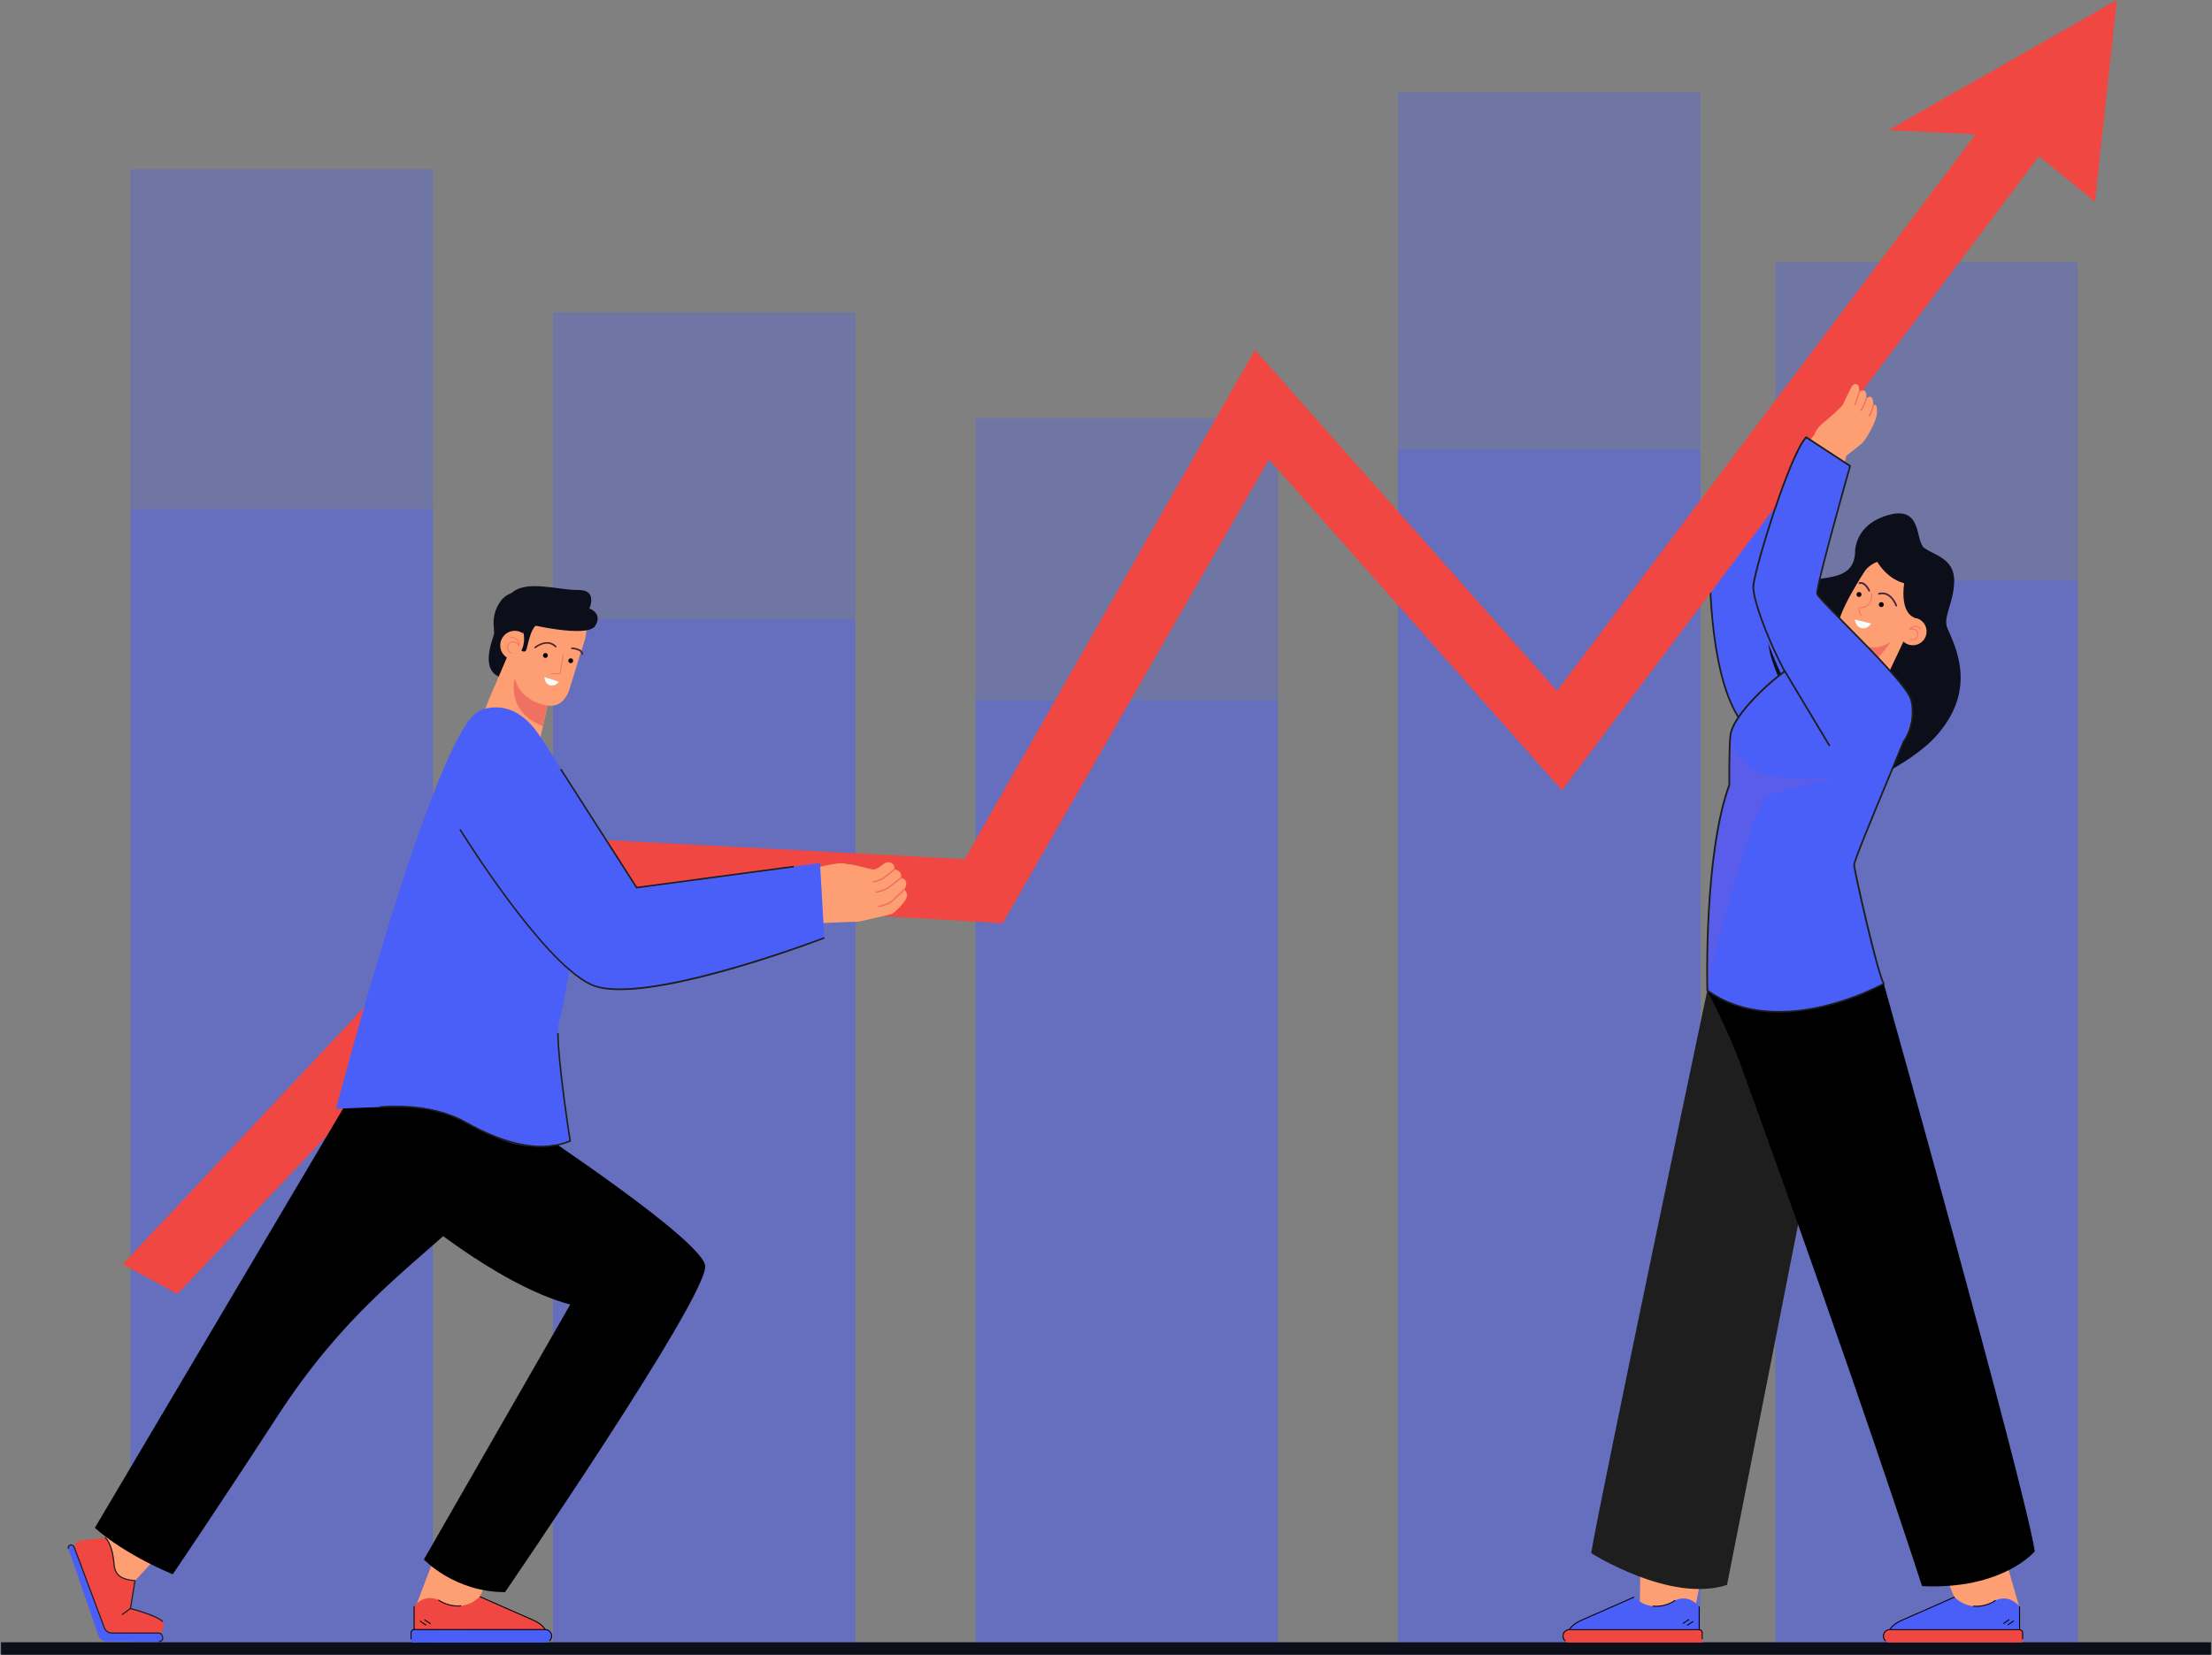 <svg width="294" height="220" viewBox="0 0 294 220" fill="none" xmlns="http://www.w3.org/2000/svg">
<rect x="0" y="0" width="294" height="220" fill="#808080" stroke="none"/>
<g style="mix-blend-mode:multiply" opacity="0.3">
<path d="M226.016 12.256H185.806V218.507H226.016V12.256Z" fill="#4A5FF7"/>
</g>
<g style="mix-blend-mode:multiply" opacity="0.3">
<path d="M169.861 55.567H129.651V218.509H169.861V55.567Z" fill="#4A5FF7"/>
</g>
<g style="mix-blend-mode:multiply" opacity="0.3">
<path d="M276.168 34.849H235.958V218.508H276.168V34.849Z" fill="#4A5FF7"/>
</g>
<g style="mix-blend-mode:multiply" opacity="0.3">
<path d="M113.706 41.546H73.496V218.509H113.706V41.546Z" fill="#4A5FF7"/>
</g>
<g style="mix-blend-mode:multiply" opacity="0.3">
<path d="M57.55 22.484H17.34V218.507H57.55V22.484Z" fill="#4A5FF7"/>
</g>
<g style="mix-blend-mode:multiply" opacity="0.3">
<path d="M226.016 59.792H185.806V218.509H226.016V59.792Z" fill="#4A5FF7"/>
</g>
<g style="mix-blend-mode:multiply" opacity="0.3">
<path d="M169.861 93.121H129.651V218.509H169.861V93.121Z" fill="#4A5FF7"/>
</g>
<g style="mix-blend-mode:multiply" opacity="0.3">
<path d="M276.168 77.178H235.958V218.509H276.168V77.178Z" fill="#4A5FF7"/>
</g>
<g style="mix-blend-mode:multiply" opacity="0.3">
<path d="M113.706 82.331H73.496V218.509H113.706V82.331Z" fill="#4A5FF7"/>
</g>
<g style="mix-blend-mode:multiply" opacity="0.3">
<path d="M57.55 67.662H17.34V218.509H57.55V67.662Z" fill="#4A5FF7"/>
</g>
<path d="M245.375 59.515C245.375 59.515 237.3 73.166 237.204 74.066C237.107 74.966 243.228 88.775 243.24 91.64C243.25 94.155 241.1 101.95 233.845 98.211C226.977 94.669 226.588 73.544 227.773 70.94C228.959 68.336 236.331 57.533 238.998 56.135L245.375 59.515Z" fill="#4A5FF7"/>
<path d="M230.967 95.422L231.157 95.301C227.051 88.883 227.362 74.549 227.365 74.406H227.141C227.138 74.545 226.824 88.94 230.967 95.422Z" fill="#1D1D1B"/>
<path d="M281.352 0L250.98 17.305L262.565 17.861L206.94 91.849L166.794 46.509L128.225 114.218L69.816 111.11L16.314 168.081L23.579 172.034L73.456 119.18L133.263 122.749L168.651 61.074L207.602 105.065L270.994 20.78L278.447 26.817L281.352 0Z" fill="#F04742"/>
<path d="M293.863 218.34H0.137V220H293.863V218.34Z" fill="#0C0E1A"/>
<path d="M17.946 210.151L23.252 204.41C23.252 204.41 18.418 202.978 18.227 203.026C18.036 203.073 13.904 204.454 13.904 204.454C13.904 204.454 12.772 206.472 12.819 207.286C12.867 208.101 13.298 210.014 14.159 210.539C15.021 211.065 15.164 211.449 15.929 211.161C16.622 210.867 17.295 210.529 17.946 210.151Z" fill="#FE9F73"/>
<path d="M61.997 216.071L55.059 216.095L55.036 214.162L57.765 206.989L65.82 207.895L61.997 216.071Z" fill="#FE9F73"/>
<path d="M54.975 216.643H62.541L65.609 213.301L71.221 216.643H72.429C72.633 216.639 72.831 216.706 72.991 216.832C73.15 216.958 73.261 217.135 73.305 217.334C73.33 217.458 73.328 217.588 73.297 217.711C73.266 217.835 73.209 217.951 73.128 218.049C73.047 218.148 72.945 218.228 72.83 218.282C72.715 218.337 72.589 218.365 72.462 218.365H54.866C54.804 218.365 54.745 218.34 54.701 218.297C54.657 218.253 54.633 218.193 54.633 218.131V216.984C54.633 216.939 54.642 216.894 54.659 216.853C54.676 216.811 54.701 216.774 54.733 216.742C54.765 216.71 54.803 216.685 54.844 216.668C54.886 216.651 54.93 216.643 54.975 216.643Z" fill="#4A5FF7"/>
<path d="M55.041 216.652V213.545C55.041 213.545 56.315 211.83 58.25 212.706C58.25 212.706 61.185 214.787 63.772 212.269L70.191 215.117C70.191 215.117 71.951 215.707 72.429 216.646L55.041 216.652Z" fill="#F04742"/>
<path d="M55.105 213.545H54.976V216.636H55.105V213.545Z" fill="black"/>
<path d="M60.886 213.58C61.019 213.582 61.152 213.575 61.285 213.557L61.266 213.431C60.215 213.523 59.164 213.248 58.292 212.653L58.219 212.76C59.006 213.294 59.935 213.579 60.886 213.58Z" fill="black"/>
<path d="M55.852 215.46L55.78 215.566L56.602 216.119L56.673 216.013L55.852 215.46Z" fill="black"/>
<path d="M56.443 215.277L56.371 215.384L57.192 215.937L57.264 215.831L56.443 215.277Z" fill="black"/>
<path d="M73.061 218.215C73.205 218.092 73.308 217.928 73.357 217.745C73.405 217.562 73.396 217.369 73.331 217.191C73.266 217.013 73.148 216.859 72.992 216.75C72.837 216.642 72.652 216.583 72.463 216.583H55.063C54.932 216.583 54.806 216.636 54.713 216.729C54.62 216.822 54.568 216.948 54.568 217.08V217.938H54.697V217.08C54.697 216.982 54.735 216.889 54.804 216.82C54.873 216.752 54.966 216.713 55.063 216.713H72.462C72.625 216.713 72.784 216.763 72.918 216.856C73.052 216.949 73.154 217.082 73.21 217.235C73.266 217.388 73.274 217.555 73.232 217.713C73.191 217.871 73.101 218.012 72.976 218.117L73.061 218.215Z" fill="black"/>
<path d="M72.403 216.675L72.519 216.621C72.504 216.591 72.153 215.868 70.839 215.307C69.547 214.755 63.863 212.235 63.809 212.209L63.756 212.327C63.814 212.353 69.498 214.875 70.785 215.426C72.052 215.966 72.399 216.669 72.403 216.675Z" fill="black"/>
<path d="M53.653 160.199C53.653 160.199 65.742 170.755 75.791 173.436L56.341 207.33C56.341 207.33 60.394 211.671 67.125 211.671C67.125 211.671 93.724 172.905 93.733 168.371C93.733 165.126 70.745 149.943 70.745 149.943L53.653 154.887V160.199Z" fill="black"/>
<path d="M12.605 203.126L50.597 138.935L61.832 138.227L72.153 149.949C72.153 149.949 67.784 156.215 60.757 162.674C53.731 169.134 45.565 174.924 36.918 188.217C28.272 201.511 22.96 209.298 22.96 209.298C22.96 209.298 16.785 206.83 12.605 203.126Z" fill="black"/>
<path d="M21.328 217.112H14.146L9.949 206.033C9.903 205.904 9.885 205.766 9.899 205.629C9.912 205.492 9.957 205.36 10.028 205.243C10.099 205.125 10.196 205.026 10.312 204.951C10.427 204.876 10.557 204.828 10.694 204.81L13.984 204.416C13.984 204.416 14.326 209.091 17.957 210.157L17.346 213.86C19.076 214.519 19.517 214.392 21.339 215.353C22.341 215.883 21.328 217.112 21.328 217.112Z" fill="#F04742"/>
<path d="M9.873 205.71L13.88 216.427C13.956 216.628 14.091 216.801 14.268 216.923C14.444 217.045 14.654 217.111 14.869 217.112H21.079C21.166 217.111 21.251 217.133 21.326 217.176C21.402 217.219 21.464 217.282 21.507 217.358C21.554 217.442 21.589 217.533 21.612 217.627C21.635 217.7 21.64 217.777 21.627 217.852C21.613 217.928 21.581 217.999 21.534 218.059C21.486 218.119 21.425 218.167 21.355 218.198C21.285 218.229 21.209 218.243 21.133 218.238H14.227C13.974 218.238 13.727 218.159 13.521 218.013C13.315 217.867 13.159 217.66 13.075 217.422L9.101 205.921C9.072 205.84 9.069 205.752 9.093 205.669C9.117 205.587 9.167 205.514 9.236 205.463C9.307 205.416 9.391 205.394 9.476 205.401C9.564 205.41 9.649 205.444 9.719 205.498C9.789 205.553 9.843 205.626 9.873 205.71Z" fill="#4A5FF7"/>
<path d="M21.132 218.31V218.157C21.197 218.162 21.261 218.15 21.32 218.124C21.379 218.099 21.431 218.059 21.471 218.008C21.511 217.958 21.538 217.898 21.55 217.835C21.562 217.772 21.558 217.706 21.539 217.645C21.517 217.557 21.483 217.473 21.44 217.394C21.403 217.331 21.351 217.278 21.287 217.242C21.224 217.206 21.152 217.187 21.079 217.188H14.868C14.638 217.187 14.414 217.116 14.225 216.985C14.036 216.854 13.89 216.669 13.808 216.454L9.795 205.738C9.771 205.666 9.727 205.603 9.668 205.556C9.61 205.509 9.538 205.481 9.463 205.473C9.396 205.466 9.327 205.484 9.271 205.522C9.216 205.565 9.176 205.624 9.157 205.691C9.139 205.758 9.142 205.829 9.167 205.893L9.022 205.942C8.986 205.846 8.982 205.74 9.012 205.641C9.041 205.543 9.102 205.456 9.185 205.395C9.269 205.337 9.371 205.31 9.473 205.32C9.577 205.33 9.677 205.369 9.759 205.433C9.842 205.498 9.904 205.585 9.939 205.684L13.945 216.403C14.017 216.588 14.142 216.748 14.306 216.861C14.47 216.974 14.664 217.035 14.862 217.035H21.073C21.174 217.034 21.273 217.061 21.36 217.111C21.447 217.162 21.519 217.235 21.568 217.323C21.618 217.413 21.656 217.509 21.681 217.61C21.706 217.694 21.71 217.783 21.694 217.869C21.677 217.955 21.64 218.036 21.585 218.104C21.531 218.173 21.461 218.228 21.381 218.264C21.301 218.3 21.214 218.316 21.126 218.311L21.132 218.31Z" fill="#1D1D1B"/>
<path d="M13.392 205.506L13.979 204.453L14.381 204.911L14.67 205.593L14.85 205.952L14.991 206.597L15.144 207.429L15.125 207.862L14.587 208.168C14.587 208.168 14.392 207.674 14.381 207.662C14.37 207.65 13.392 205.506 13.392 205.506Z" fill="#F04742"/>
<path d="M15.144 207.752L15.296 208.704C15.296 208.704 15.572 209.349 15.888 209.541L16.305 209.781L17.08 210.044L17.801 210.134L17.833 209.754L15.144 207.752Z" fill="#FE9F73"/>
<path d="M21.573 215.643C20.86 214.861 17.35 213.936 17.315 213.927L17.353 213.774C17.506 213.813 20.943 214.719 21.686 215.536L21.573 215.643Z" fill="#1D1D1B"/>
<path d="M16.245 214.734L16.157 214.608L17.265 213.809L17.858 210.217H17.826C16.73 210.074 15.228 209.877 15.075 207.975C14.859 205.177 13.933 204.484 13.924 204.477L14.011 204.352C14.053 204.381 15.006 205.079 15.234 207.964C15.37 209.743 16.742 209.922 17.844 210.065L18.032 210.09L17.404 213.901L16.245 214.734Z" fill="#1D1D1B"/>
<path d="M76.26 80.43C73.815 78.649 70.345 79.01 70.345 79.01C70.345 79.01 68.745 80.307 68.578 80.466C68.412 80.625 69.937 80.405 69.937 80.405L77.24 86.59L77.744 84.956C77.998 84.141 77.992 83.267 77.726 82.456C77.46 81.644 76.948 80.936 76.26 80.43Z" fill="#FE9F73"/>
<path d="M66.927 87.708L66.337 89.904C66.337 89.904 64.362 94.125 64.283 95.111C64.203 96.096 64.968 98.355 67.429 99.114C68.119 99.328 68.838 99.433 69.56 99.428C70.846 99.417 70.923 102.34 71.15 101.073L72.775 93.798C75.023 94.156 75.678 91.659 75.678 91.659L77.802 84.768L69.798 79.4L66.927 87.708Z" fill="#FE9F73"/>
<path d="M71.062 85.997C71.051 86.006 71.041 86.017 71.035 86.029C71.028 86.042 71.024 86.056 71.022 86.07C71.021 86.084 71.022 86.098 71.026 86.112C71.031 86.126 71.037 86.138 71.046 86.15C71.064 86.171 71.089 86.185 71.117 86.188C71.146 86.191 71.175 86.183 71.198 86.165C71.259 86.114 72.704 84.942 73.78 86.043C73.801 86.063 73.828 86.074 73.857 86.074C73.885 86.074 73.913 86.063 73.933 86.043C73.953 86.022 73.965 85.995 73.965 85.966C73.965 85.937 73.953 85.91 73.933 85.89C72.718 84.655 71.074 85.983 71.062 85.997Z" fill="#4C222E"/>
<path d="M76.005 86.084C75.977 86.083 75.949 86.094 75.929 86.114C75.908 86.134 75.896 86.161 75.895 86.189C75.895 86.205 75.898 86.22 75.905 86.234C75.911 86.248 75.919 86.261 75.93 86.272C75.95 86.289 75.975 86.299 76.001 86.299C76.013 86.299 77.223 86.331 77.304 86.995C77.308 87.023 77.323 87.048 77.345 87.066C77.368 87.083 77.396 87.091 77.424 87.087C77.452 87.083 77.478 87.069 77.495 87.046C77.513 87.024 77.52 86.995 77.517 86.967C77.41 86.119 76.062 86.084 76.005 86.084Z" fill="#4C222E"/>
<path d="M72.588 86.833C72.527 86.814 72.462 86.813 72.401 86.831C72.34 86.85 72.286 86.885 72.245 86.934C72.204 86.984 72.179 87.043 72.172 87.107C72.165 87.17 72.178 87.234 72.207 87.291C72.237 87.347 72.283 87.394 72.339 87.424C72.395 87.454 72.459 87.468 72.522 87.462C72.586 87.456 72.646 87.431 72.696 87.391C72.745 87.351 72.782 87.297 72.801 87.236C72.826 87.154 72.817 87.066 72.778 86.991C72.738 86.915 72.67 86.858 72.588 86.833Z" fill="black"/>
<path d="M75.953 87.534C75.892 87.515 75.827 87.515 75.766 87.533C75.705 87.552 75.65 87.588 75.61 87.637C75.569 87.686 75.544 87.746 75.538 87.81C75.531 87.873 75.544 87.937 75.574 87.994C75.604 88.05 75.65 88.096 75.706 88.126C75.763 88.156 75.826 88.169 75.89 88.163C75.954 88.157 76.014 88.132 76.063 88.092C76.112 88.051 76.149 87.997 76.167 87.936C76.18 87.895 76.184 87.853 76.18 87.811C76.176 87.769 76.164 87.728 76.144 87.69C76.124 87.653 76.097 87.62 76.064 87.593C76.031 87.566 75.994 87.546 75.953 87.534Z" fill="black"/>
<path d="M70.377 78.901C70.377 78.901 67.81 77.974 66.447 80.049C65.084 82.124 65.835 83.677 65.65 84.363C65.466 85.049 63.59 89.49 66.913 90.139L70.114 82.84L69.925 79.478L70.377 78.901Z" fill="#0C0E1A"/>
<path d="M68.587 87.723C69.65 87.632 70.437 86.696 70.346 85.633C70.254 84.57 69.319 83.783 68.256 83.874C67.193 83.966 66.406 84.901 66.497 85.964C66.588 87.027 67.524 87.814 68.587 87.723Z" fill="#FE9F73"/>
<path d="M68.768 85C68.527 84.78 68.212 84.659 67.886 84.662C67.872 84.662 67.858 84.668 67.848 84.678C67.838 84.688 67.833 84.702 67.833 84.716C67.833 84.73 67.838 84.744 67.848 84.754C67.858 84.764 67.872 84.769 67.886 84.769C68.182 84.77 68.467 84.879 68.688 85.075C68.834 85.23 68.916 85.433 68.921 85.645C68.813 85.5 68.663 85.391 68.493 85.332C68.322 85.272 68.137 85.265 67.963 85.312C67.8 85.359 67.658 85.458 67.558 85.594C67.458 85.731 67.407 85.896 67.411 86.065C67.403 86.24 67.452 86.412 67.55 86.556C67.649 86.701 67.792 86.809 67.958 86.865H67.969C67.975 86.867 67.982 86.867 67.989 86.867C67.996 86.866 68.003 86.864 68.009 86.861C68.015 86.858 68.02 86.853 68.025 86.848C68.029 86.842 68.032 86.836 68.034 86.829C68.037 86.823 68.037 86.816 68.037 86.808C68.036 86.802 68.034 86.795 68.031 86.788C68.028 86.782 68.023 86.777 68.018 86.772C68.012 86.768 68.006 86.764 67.999 86.762H67.989C67.845 86.714 67.721 86.62 67.636 86.494C67.551 86.368 67.509 86.218 67.518 86.067C67.513 85.921 67.557 85.778 67.643 85.661C67.728 85.543 67.85 85.457 67.99 85.416C68.601 85.254 68.907 85.816 68.928 85.841L69.019 86.01L69.029 85.818C69.046 85.671 69.032 85.522 68.987 85.381C68.942 85.24 68.867 85.11 68.768 85Z" fill="#F07162"/>
<path d="M68.421 90.161C68.421 90.161 67.131 94.565 72.156 96.546L72.767 93.795C72.767 93.795 69.226 93.434 68.421 90.161Z" fill="#F07162"/>
<path d="M74.877 86.955C74.871 86.954 74.864 86.954 74.857 86.955C74.85 86.956 74.843 86.959 74.837 86.963C74.831 86.967 74.826 86.972 74.823 86.978C74.819 86.984 74.816 86.991 74.815 86.998L74.395 89.517L73.261 89.54C73.254 89.541 73.247 89.542 73.24 89.545C73.234 89.548 73.228 89.552 73.223 89.557C73.219 89.562 73.215 89.568 73.212 89.575C73.21 89.581 73.209 89.588 73.209 89.595C73.208 89.607 73.212 89.618 73.219 89.627C73.226 89.637 73.236 89.643 73.247 89.646H73.264L74.486 89.62L74.922 87.013C74.923 87.006 74.923 86.999 74.921 86.993C74.919 86.986 74.916 86.98 74.912 86.974C74.908 86.969 74.903 86.964 74.897 86.961C74.891 86.958 74.884 86.956 74.877 86.955Z" fill="#F07162"/>
<path d="M66.08 90.448L67.269 90.923L68.342 87.445L67.509 87.085L66.08 90.448Z" fill="#FE9F73"/>
<path d="M78.336 80.902C78.336 80.902 79.486 78.397 76.879 78.44C74.272 78.483 69.916 77.029 68.004 78.845C66.092 80.66 70.082 82.94 70.082 82.94C70.082 82.94 78.065 84.893 79.115 83.206C80.165 81.519 78.336 80.902 78.336 80.902Z" fill="#0C0E1A"/>
<path d="M70.046 81.412C69.949 81.427 68.122 81.747 68.342 81.778C68.562 81.808 70.082 82.406 70.082 82.406L69.559 84.097C69.754 84.902 69.663 85.749 69.301 86.493C69.301 86.493 69.726 86.817 69.932 86.448C70.139 86.078 70.486 83.17 71.6 82.965C72.714 82.76 70.142 81.395 70.046 81.412Z" fill="#0C0E1A"/>
<path d="M72.368 90.014C72.399 90.014 74.274 90.642 74.274 90.642C74.274 90.642 73.765 91.328 73.067 91.101C72.368 90.873 72.368 90.014 72.368 90.014Z" fill="#FBFDFC"/>
<path d="M106.068 116.026C107.717 115.507 110.653 114.784 111.813 114.758C111.906 114.754 111.999 114.758 112.091 114.77H112.102L112.158 114.784C112.514 114.869 112.877 114.92 113.243 114.937C114.466 115.184 115.708 115.603 116.113 115.594C116.486 115.594 117.114 115.135 117.504 114.83C117.66 114.702 117.854 114.632 118.056 114.63C118.257 114.628 118.454 114.696 118.612 114.821C118.722 114.911 118.804 115.031 118.85 115.166C118.895 115.301 118.902 115.446 118.87 115.585C118.87 115.585 120.017 115.738 119.733 116.719C119.733 116.719 120.999 116.871 120.173 118.288C120.344 118.407 120.468 118.582 120.524 118.782C120.579 118.983 120.564 119.197 120.479 119.387C120.19 120.102 118.885 121.34 118.602 121.473C118.32 121.606 114.152 122.529 114.152 122.529C114.152 122.529 108.891 122.703 108.611 122.776L106.068 116.026Z" fill="#FE9F73"/>
<path d="M116.755 120.456C116.769 120.436 116.79 120.421 116.814 120.415C116.825 120.415 117.852 120.16 118.19 119.957C118.465 119.792 119.565 118.75 120.098 118.222C120.108 118.213 120.119 118.205 120.131 118.2C120.143 118.195 120.156 118.192 120.169 118.192C120.183 118.192 120.196 118.195 120.208 118.2C120.22 118.205 120.231 118.213 120.241 118.222C120.25 118.231 120.257 118.242 120.262 118.254C120.267 118.266 120.27 118.279 120.27 118.292C120.27 118.305 120.267 118.318 120.262 118.329C120.257 118.341 120.25 118.352 120.241 118.361C120.176 118.424 118.657 119.908 118.294 120.125C117.93 120.342 116.903 120.597 116.86 120.608C116.841 120.613 116.82 120.613 116.8 120.606C116.781 120.599 116.764 120.586 116.752 120.569C116.741 120.552 116.735 120.532 116.735 120.512C116.736 120.491 116.742 120.471 116.755 120.455V120.456Z" fill="#F07162"/>
<path d="M116.382 118.56C116.397 118.539 116.419 118.524 116.445 118.518C116.883 118.422 117.31 118.284 117.722 118.106C118.173 117.878 119.652 116.659 119.668 116.646C119.688 116.63 119.714 116.622 119.74 116.624C119.767 116.626 119.791 116.639 119.808 116.659C119.816 116.669 119.823 116.68 119.827 116.693C119.83 116.705 119.832 116.718 119.83 116.731C119.829 116.744 119.825 116.757 119.819 116.768C119.813 116.78 119.805 116.79 119.794 116.798C119.733 116.85 118.283 118.043 117.808 118.282C117.381 118.468 116.938 118.612 116.483 118.711C116.47 118.714 116.457 118.714 116.444 118.712C116.431 118.71 116.419 118.705 116.408 118.698C116.397 118.691 116.387 118.682 116.38 118.672C116.372 118.661 116.367 118.649 116.364 118.636C116.36 118.609 116.367 118.582 116.382 118.56Z" fill="#F07162"/>
<path d="M115.986 117.191C115.993 117.179 116.003 117.17 116.014 117.162C116.026 117.155 116.039 117.15 116.052 117.148C116.404 117.079 116.747 116.972 117.076 116.829C117.534 116.612 118.789 115.527 118.801 115.516C118.821 115.498 118.847 115.489 118.874 115.49C118.9 115.492 118.925 115.504 118.943 115.524C118.96 115.543 118.968 115.569 118.966 115.595C118.964 115.621 118.952 115.645 118.932 115.663C118.88 115.708 117.649 116.78 117.158 117.007C116.816 117.16 116.457 117.272 116.089 117.342C116.076 117.345 116.062 117.345 116.05 117.342C116.037 117.34 116.024 117.334 116.014 117.327C116.003 117.32 115.994 117.31 115.986 117.299C115.979 117.288 115.975 117.276 115.972 117.263C115.97 117.25 115.969 117.238 115.972 117.225C115.974 117.213 115.979 117.201 115.986 117.191Z" fill="#F07162"/>
<path d="M75.776 151.693C66.309 154.632 63.305 147.807 55.27 147.214C52.49 147.008 44.667 147.418 44.667 147.418C44.667 147.418 57.593 97.964 63.578 94.577C63.578 94.577 67.704 92.23 71.402 97.355C72.851 99.362 75.244 103.399 77.619 107.566C75.856 116.716 74.355 124.356 76.163 127.02C75.831 127.736 74.77 134.453 74.424 135.373C73.343 138.244 75.776 151.693 75.776 151.693Z" fill="#4A5FF7"/>
<path d="M71.956 152.534C69.04 152.534 65.649 151.452 61.827 149.294C56.899 146.513 50.499 147.287 50.435 147.297L50.409 147.093C50.474 147.093 56.938 146.302 61.926 149.117C67.486 152.252 72.105 153.099 75.664 151.629C75.512 150.657 74.058 141.077 74.052 137.356H74.255C74.255 141.244 75.862 151.568 75.878 151.678L75.891 151.756L75.817 151.786C74.594 152.294 73.28 152.548 71.956 152.534Z" fill="#1D1D1B"/>
<path d="M74.801 102.493L84.618 118.005L108.987 114.74L109.562 124.694C109.562 124.694 85.111 134.056 78.481 130.863C71.85 127.671 61.141 110.275 61.141 110.275L74.801 102.493Z" fill="#4A5FF7"/>
<path d="M82.417 131.635C80.797 131.635 79.425 131.432 78.436 130.955C71.865 127.785 61.168 110.502 61.057 110.325L61.23 110.218C61.337 110.392 72.003 127.625 78.525 130.767C85.047 133.909 109.278 124.692 109.525 124.593L109.599 124.784C108.749 125.116 91.594 131.635 82.417 131.635Z" fill="#1D1D1B"/>
<path d="M84.567 118.115L74.444 102.313L74.615 102.203L84.67 117.895L105.502 115.105L105.529 115.307L84.567 118.115Z" fill="#1D1D1B"/>
<path d="M246.557 73.528C246.557 73.528 246.316 69.817 250.945 68.486C255.573 67.155 254.502 71.909 255.761 72.85C257.021 73.791 259.762 74.225 259.735 77.21C259.707 80.194 258.176 82.031 258.838 83.538C259.941 86.055 262.855 91.723 257.302 97.89C253.656 101.94 245.535 105.184 245.535 105.184C245.535 105.184 234.482 90.109 235.044 84.708C235.607 79.308 238.22 77.865 241.239 77.098C243.087 76.631 246.366 76.887 246.557 73.528Z" fill="#0C0E1A"/>
<path d="M247.943 75.798C247.943 75.798 243.843 81.933 244.261 83.921C244.261 83.921 244.436 84.956 245.723 85.593L243.773 89.719L249.6 92.47L256 78.92L247.943 75.798Z" fill="#FE9F73"/>
<path d="M247.399 81.88C247.412 81.885 247.426 81.886 247.439 81.883C247.452 81.88 247.463 81.872 247.471 81.862C247.476 81.855 247.48 81.848 247.482 81.841C247.484 81.833 247.484 81.826 247.483 81.818C247.482 81.81 247.48 81.803 247.476 81.796C247.472 81.789 247.467 81.784 247.461 81.779C247.155 81.545 247.137 81.022 247.14 80.862C247.751 80.832 248.209 80.634 248.494 80.275C248.967 79.688 248.831 78.891 248.825 78.857C248.822 78.842 248.813 78.828 248.801 78.819C248.788 78.811 248.772 78.807 248.756 78.81C248.741 78.813 248.728 78.822 248.719 78.834C248.71 78.847 248.706 78.863 248.709 78.879C248.709 78.886 248.842 79.658 248.403 80.202C248.127 80.544 247.682 80.728 247.082 80.746H247.03V80.799C247.03 80.83 246.979 81.564 247.395 81.878L247.399 81.88Z" fill="#F07162"/>
<path d="M251.976 80.618C252.004 80.628 252.035 80.628 252.063 80.618C252.078 80.613 252.092 80.605 252.104 80.594C252.116 80.584 252.126 80.571 252.133 80.557C252.14 80.543 252.144 80.527 252.144 80.511C252.145 80.495 252.142 80.48 252.137 80.465C252.137 80.443 251.426 78.409 249.708 78.823C249.692 78.826 249.677 78.831 249.663 78.84C249.649 78.849 249.637 78.86 249.628 78.874C249.618 78.887 249.612 78.903 249.609 78.919C249.606 78.935 249.607 78.952 249.611 78.968C249.614 78.984 249.622 78.999 249.632 79.011C249.642 79.025 249.654 79.035 249.669 79.043C249.683 79.051 249.699 79.056 249.715 79.057C249.732 79.059 249.748 79.056 249.763 79.051C251.272 78.687 251.889 80.463 251.915 80.538C251.919 80.555 251.926 80.571 251.937 80.585C251.947 80.598 251.961 80.61 251.976 80.618Z" fill="#49263E"/>
<path d="M248.394 78.642C248.41 78.648 248.426 78.652 248.443 78.652C248.46 78.652 248.477 78.648 248.492 78.642C248.52 78.629 248.542 78.606 248.553 78.577C248.564 78.549 248.563 78.517 248.552 78.489C248.529 78.435 247.965 77.179 247.123 77.41C247.107 77.414 247.092 77.421 247.08 77.431C247.067 77.442 247.056 77.454 247.048 77.468C247.041 77.483 247.036 77.499 247.035 77.515C247.033 77.531 247.035 77.547 247.04 77.563C247.048 77.593 247.068 77.618 247.095 77.633C247.122 77.649 247.154 77.653 247.184 77.645C247.832 77.468 248.332 78.579 248.338 78.591C248.35 78.614 248.37 78.632 248.394 78.642Z" fill="#49263E"/>
<path d="M249.753 80.236C249.725 80.294 249.714 80.359 249.723 80.423C249.732 80.487 249.76 80.547 249.803 80.596C249.846 80.644 249.903 80.678 249.966 80.695C250.028 80.711 250.094 80.708 250.156 80.686C250.217 80.665 250.27 80.626 250.309 80.574C250.348 80.522 250.37 80.46 250.374 80.396C250.377 80.331 250.362 80.267 250.329 80.211C250.295 80.155 250.247 80.111 250.188 80.083C250.11 80.046 250.021 80.041 249.939 80.069C249.857 80.098 249.79 80.158 249.753 80.236Z" fill="black"/>
<path d="M252.574 83.171C252.419 83.499 252.365 83.865 252.419 84.224C252.473 84.582 252.632 84.917 252.875 85.185C253.119 85.453 253.437 85.643 253.788 85.731C254.14 85.819 254.51 85.801 254.851 85.679C255.192 85.556 255.49 85.336 255.706 85.045C255.921 84.754 256.046 84.405 256.064 84.043C256.082 83.681 255.992 83.322 255.806 83.011C255.62 82.7 255.346 82.451 255.019 82.295C254.801 82.192 254.564 82.133 254.324 82.121C254.083 82.109 253.842 82.144 253.614 82.226C253.387 82.307 253.178 82.433 253 82.595C252.821 82.757 252.676 82.953 252.574 83.171Z" fill="#FE9F73"/>
<path d="M253.873 85.035C254.026 85.104 254.197 85.12 254.36 85.082C254.523 85.043 254.669 84.953 254.776 84.823C254.89 84.707 254.961 84.556 254.979 84.394C254.996 84.233 254.959 84.07 254.874 83.932C254.782 83.79 254.651 83.677 254.497 83.608C254.342 83.54 254.171 83.518 254.004 83.545C254.14 83.41 254.319 83.328 254.51 83.313C254.79 83.319 255.057 83.428 255.262 83.619C255.267 83.624 255.274 83.629 255.281 83.632C255.288 83.634 255.295 83.636 255.303 83.636C255.311 83.636 255.318 83.634 255.325 83.632C255.332 83.629 255.339 83.624 255.344 83.619C255.35 83.614 255.354 83.607 255.358 83.6C255.361 83.593 255.362 83.585 255.362 83.578C255.362 83.57 255.361 83.562 255.358 83.555C255.354 83.548 255.35 83.541 255.344 83.536C255.116 83.324 254.816 83.206 254.504 83.205C254.363 83.218 254.226 83.262 254.103 83.332C253.98 83.403 253.874 83.498 253.79 83.613L253.657 83.775L253.856 83.704C253.88 83.704 254.45 83.501 254.773 84.01C254.844 84.126 254.875 84.263 254.859 84.399C254.844 84.535 254.783 84.661 254.687 84.759C254.596 84.87 254.471 84.949 254.331 84.981C254.19 85.014 254.043 84.999 253.912 84.939C253.906 84.936 253.898 84.934 253.89 84.933C253.883 84.933 253.875 84.934 253.868 84.936C253.86 84.939 253.854 84.943 253.848 84.948C253.842 84.953 253.838 84.96 253.834 84.967C253.831 84.973 253.829 84.981 253.828 84.989C253.827 84.996 253.828 85.004 253.831 85.011C253.833 85.018 253.837 85.025 253.842 85.031C253.847 85.037 253.853 85.041 253.86 85.044L253.873 85.035Z" fill="#F07162"/>
<path d="M247.943 75.798C247.943 75.798 249.653 73.484 253.202 74.815C256.75 76.146 256 78.926 256 78.926L251.721 77.876L248.196 75.899L247.943 75.798Z" fill="#FE9F73"/>
<path d="M248.964 73.635C248.964 73.635 250.106 76.719 253.09 77.549C253.09 77.549 252.419 81.351 254.488 82.133C256.558 82.916 257.673 77.743 257.673 77.743C257.673 77.743 254.661 74.464 254.426 74.352C254.191 74.24 250.346 72.136 250.346 72.136L248.964 73.635Z" fill="#0C0E1A"/>
<path d="M246.528 82.367C246.563 82.367 248.704 82.899 248.704 82.899C248.704 82.899 248.199 83.706 247.402 83.51C246.606 83.315 246.528 82.367 246.528 82.367Z" fill="#FBFDFC"/>
<path d="M222.306 155.355C222.306 155.355 218.935 173.807 218.485 186.051C218.036 198.294 217.953 214.725 217.953 214.725H225.111C225.111 214.725 230.492 187.402 232 181.989C233.509 176.576 237.96 150.741 237.96 150.741L222.306 155.355Z" fill="#FE9F73"/>
<path d="M226.919 131.666C226.919 131.666 212.555 199.821 211.485 206.482C211.485 206.482 221.992 213.18 229.541 210.711L243.261 141.148L226.919 131.666Z" fill="#1E1E1E"/>
<path d="M246.79 78.891C246.762 78.949 246.751 79.014 246.76 79.078C246.769 79.142 246.797 79.202 246.84 79.251C246.883 79.299 246.94 79.333 247.003 79.35C247.065 79.366 247.131 79.363 247.192 79.341C247.253 79.32 247.307 79.281 247.346 79.229C247.385 79.177 247.407 79.115 247.411 79.051C247.414 78.986 247.398 78.922 247.365 78.866C247.332 78.81 247.284 78.766 247.225 78.738C247.147 78.701 247.058 78.696 246.976 78.725C246.895 78.753 246.828 78.813 246.79 78.891Z" fill="black"/>
<path d="M254.317 151.849C254.317 151.849 258.237 173.941 260.499 182.325C262.76 190.708 266.62 208.409 267.42 211.069H259.967C259.967 211.069 255.442 201.355 251.715 193.37C247.988 185.386 239.205 165.558 238.007 157.04C236.809 148.522 255.063 151.982 254.317 151.849Z" fill="#FE9F73"/>
<path d="M260.959 215.281L268.361 213.588L266.034 205.417L253.506 197.208L260.959 215.281Z" fill="#FE9F73"/>
<path d="M251.081 217.126H268.425V213.588C268.425 213.588 267.163 211.89 265.242 212.757C265.242 212.757 262.339 214.818 259.776 212.324L253.416 215.145C253.416 215.145 251.081 215.923 251.081 217.126Z" fill="#4A5FF7"/>
<path d="M268.488 213.588H268.361V216.592H268.488V213.588Z" fill="black"/>
<path d="M262.638 213.621C262.506 213.622 262.375 213.615 262.244 213.6L262.262 213.473C263.303 213.567 264.344 213.297 265.207 212.709L265.279 212.813C264.499 213.34 263.579 213.622 262.638 213.621Z" fill="black"/>
<path d="M267.619 215.435L266.807 215.981L266.877 216.087L267.69 215.54L267.619 215.435Z" fill="black"/>
<path d="M267.042 215.255L266.23 215.803L266.301 215.908L267.113 215.36L267.042 215.255Z" fill="black"/>
<path d="M251.116 216.659H268.69C268.707 216.659 268.725 216.663 268.742 216.67C268.758 216.676 268.773 216.686 268.786 216.699C268.798 216.712 268.808 216.727 268.815 216.743C268.822 216.76 268.826 216.777 268.826 216.795V218.227C268.826 218.245 268.822 218.263 268.815 218.279C268.808 218.296 268.798 218.311 268.786 218.323C268.773 218.336 268.758 218.346 268.742 218.353C268.725 218.36 268.707 218.363 268.69 218.363H251.116C250.907 218.363 250.706 218.28 250.558 218.132C250.41 217.984 250.327 217.784 250.327 217.575V217.446C250.327 217.237 250.41 217.037 250.558 216.889C250.706 216.741 250.907 216.658 251.116 216.658V216.659Z" fill="#F04742"/>
<path d="M251.243 216.687L251.128 216.632C251.142 216.601 251.49 215.886 252.792 215.332C254.094 214.777 259.699 212.291 259.756 212.266L259.808 212.382C259.751 212.407 254.123 214.904 252.843 215.449C251.583 215.984 251.243 216.679 251.243 216.687Z" fill="black"/>
<path d="M250.587 218.211C250.444 218.089 250.342 217.927 250.295 217.745C250.247 217.564 250.256 217.372 250.321 217.196C250.385 217.02 250.502 216.868 250.656 216.761C250.81 216.653 250.993 216.595 251.18 216.595H268.402C268.467 216.595 268.531 216.608 268.591 216.633C268.65 216.657 268.705 216.694 268.75 216.739C268.796 216.785 268.832 216.839 268.857 216.899C268.882 216.959 268.894 217.023 268.894 217.087V217.937H268.766V217.087C268.766 216.991 268.728 216.898 268.66 216.83C268.591 216.762 268.499 216.724 268.402 216.724H251.18C251.018 216.723 250.861 216.773 250.728 216.865C250.595 216.958 250.494 217.089 250.439 217.24C250.383 217.392 250.375 217.557 250.417 217.714C250.458 217.87 250.546 218.01 250.67 218.114L250.587 218.211Z" fill="black"/>
<path d="M208.494 217.126H225.84V213.588C225.84 213.588 224.578 211.89 222.657 212.757C222.657 212.757 219.754 214.818 217.191 212.324L210.829 215.145C210.829 215.145 208.494 215.923 208.494 217.126Z" fill="#4A5FF7"/>
<path d="M225.903 213.588H225.776V216.592H225.903V213.588Z" fill="black"/>
<path d="M220.053 213.621C219.921 213.622 219.789 213.615 219.657 213.6L219.677 213.473C220.717 213.568 221.758 213.297 222.62 212.709L222.694 212.813C221.914 213.34 220.994 213.622 220.053 213.621Z" fill="black"/>
<path d="M225.015 215.496L224.202 216.043L224.273 216.148L225.086 215.602L225.015 215.496Z" fill="black"/>
<path d="M224.462 215.238L223.65 215.786L223.721 215.891L224.533 215.344L224.462 215.238Z" fill="black"/>
<path d="M208.529 216.66H226.103C226.139 216.66 226.174 216.674 226.199 216.699C226.225 216.725 226.239 216.76 226.239 216.796V218.228C226.239 218.264 226.225 218.298 226.199 218.324C226.174 218.349 226.139 218.364 226.103 218.364H208.529C208.32 218.364 208.12 218.28 207.972 218.133C207.824 217.985 207.741 217.784 207.741 217.575V217.447C207.741 217.238 207.824 217.038 207.972 216.89C208.12 216.743 208.32 216.66 208.529 216.66Z" fill="#F04742"/>
<path d="M208.652 216.687L208.536 216.632C208.551 216.601 208.899 215.886 210.201 215.332C211.503 214.777 217.107 212.291 217.165 212.266L217.215 212.382C217.159 212.407 211.531 214.904 210.252 215.449C208.999 215.984 208.655 216.679 208.652 216.687Z" fill="black"/>
<path d="M207.996 218.211C207.853 218.089 207.751 217.927 207.703 217.745C207.656 217.564 207.665 217.372 207.73 217.196C207.794 217.02 207.911 216.868 208.065 216.761C208.219 216.653 208.401 216.595 208.589 216.595H225.813C225.943 216.596 226.068 216.648 226.16 216.74C226.252 216.832 226.303 216.957 226.303 217.087V217.937H226.181V217.087C226.181 217.04 226.172 216.992 226.153 216.948C226.135 216.904 226.108 216.864 226.075 216.83C226.041 216.796 226.001 216.77 225.957 216.751C225.912 216.733 225.865 216.724 225.817 216.724H208.594C208.432 216.723 208.274 216.773 208.141 216.865C208.009 216.958 207.908 217.089 207.852 217.24C207.796 217.392 207.789 217.557 207.83 217.714C207.871 217.87 207.96 218.01 208.083 218.114L207.996 218.211Z" fill="black"/>
<path d="M250.376 130.779C250.376 130.779 268.985 197.061 270.448 206.244C270.448 206.244 266.223 211.378 255.462 210.872C255.462 210.872 247.057 184.724 231.221 141.202C229.829 137.382 226.919 131.665 226.919 131.665C226.919 131.665 248.645 127.94 250.376 130.779Z" fill="black"/>
<path d="M252.586 91.891C252.586 91.891 254.365 94.907 253.656 96.947C252.947 98.987 246.437 114.107 246.437 114.995C246.437 115.883 249.615 129.633 250.376 130.787C250.376 130.787 236.412 138.594 226.919 131.673C226.919 131.673 226.386 113.752 229.847 104.348C229.847 104.348 229.781 99.385 230 97.713C230.416 94.482 238.013 87.933 239.876 87.846C241.739 87.759 250.546 89.487 252.586 91.891Z" fill="#4A5FF7"/>
<path d="M245.375 60.605C245.375 60.605 241.336 78.038 241.513 78.926C241.69 79.814 253.113 90.234 253.978 92.962C254.742 95.361 253.656 101.431 247.934 100.545C240.293 99.36 232.685 80.653 233.041 77.813C233.397 74.974 238.978 59.998 241.106 57.868L245.375 60.605Z" fill="#FE9F73"/>
<path d="M244.922 53.803C244.76 54.147 243.024 55.678 242.347 56.202V56.21C241.923 56.524 241.573 56.928 241.322 57.393C241.071 57.858 240.926 58.373 240.897 58.9C240.868 59.428 240.955 59.955 241.153 60.445C241.351 60.935 241.654 61.375 242.042 61.734L242.888 62.523C242.888 62.523 246.935 59.434 247.483 58.935C248.032 58.435 249.317 56.146 249.435 55.158C249.656 53.366 248.976 53.895 248.976 53.895C249.031 52.012 248.038 53.001 248.038 53.001C248.235 51.32 247.121 52.067 247.121 52.067C247.135 51.15 246.816 51.016 246.544 51.065C246.449 51.084 246.36 51.125 246.284 51.184C246.208 51.243 246.146 51.319 246.104 51.405C245.894 51.818 245.378 52.848 244.93 53.803H244.922Z" fill="#FE9F73"/>
<path d="M246.612 53.84C246.599 53.853 246.582 53.862 246.563 53.866C246.545 53.869 246.525 53.866 246.508 53.858C246.498 53.853 246.488 53.846 246.481 53.837C246.473 53.828 246.467 53.818 246.463 53.807C246.459 53.796 246.457 53.784 246.458 53.773C246.459 53.761 246.462 53.749 246.467 53.739C246.699 53.192 246.886 52.627 247.026 52.049C247.034 52.028 247.049 52.011 247.068 52.001C247.088 51.99 247.11 51.987 247.132 51.992C247.153 51.997 247.172 52.01 247.185 52.028C247.198 52.046 247.203 52.068 247.201 52.09C247.058 52.681 246.866 53.258 246.628 53.817L246.612 53.84Z" fill="#F07162"/>
<path d="M247.43 54.616C247.416 54.631 247.396 54.641 247.376 54.643C247.355 54.645 247.334 54.641 247.317 54.63C247.307 54.623 247.298 54.615 247.292 54.605C247.285 54.596 247.28 54.585 247.278 54.573C247.275 54.562 247.275 54.55 247.278 54.538C247.28 54.527 247.284 54.516 247.291 54.506C247.586 54.033 247.807 53.517 247.946 52.978C247.949 52.967 247.954 52.956 247.961 52.946C247.968 52.937 247.976 52.929 247.986 52.923C247.996 52.917 248.007 52.913 248.019 52.911C248.03 52.909 248.042 52.909 248.053 52.912C248.065 52.915 248.075 52.92 248.085 52.927C248.094 52.933 248.102 52.942 248.108 52.952C248.115 52.962 248.119 52.973 248.12 52.984C248.122 52.996 248.122 53.008 248.119 53.019C247.976 53.579 247.747 54.113 247.441 54.602L247.43 54.616Z" fill="#F07162"/>
<path d="M248.5 55.368C248.485 55.384 248.464 55.395 248.442 55.397C248.42 55.399 248.398 55.393 248.38 55.379C248.362 55.366 248.35 55.346 248.347 55.324C248.343 55.302 248.347 55.28 248.359 55.261C248.604 54.832 248.782 54.368 248.885 53.886C248.892 53.864 248.906 53.846 248.925 53.835C248.944 53.824 248.967 53.82 248.988 53.825C249.01 53.829 249.03 53.841 249.043 53.859C249.056 53.877 249.062 53.899 249.061 53.921C248.954 54.425 248.769 54.908 248.512 55.354L248.5 55.368Z" fill="#F07162"/>
<path d="M245.894 61.951C245.894 61.951 241.333 78.038 241.51 78.926C241.687 79.814 253.11 90.234 253.975 92.962C254.739 95.361 252.919 102.742 247.198 101.85C239.557 100.665 232.68 80.653 233.038 77.813C233.395 74.974 237.928 60.266 240.067 58.137L245.894 61.951Z" fill="#4A5FF7"/>
<path d="M237.305 89.152L237.113 89.268L243.082 99.225L243.274 99.109L237.305 89.152Z" fill="#1D1D1B"/>
<path d="M251.29 85.329C251.33 85.249 250.048 86.399 248.196 85.981L249.618 87.468C249.618 87.468 250.978 85.931 251.29 85.329Z" fill="#F07162"/>
<g style="mix-blend-mode:multiply" opacity="0.1">
<path d="M234.52 102.962C238.18 103.96 244.369 103.428 244.369 103.428C244.369 103.428 235.319 105.158 234.387 106.221C233.455 107.285 227.9 125.236 226.919 131.665C226.919 131.665 226.386 113.743 229.849 104.34C229.849 104.34 229.783 99.377 230.001 97.705C230.001 97.705 230.86 101.964 234.52 102.962Z" fill="#E54A67"/>
</g>
<path d="M226.853 131.757L226.808 131.725V131.67C226.808 131.49 226.315 113.638 229.735 104.316C229.735 103.963 229.679 99.291 229.888 97.687C230.194 95.257 234.32 91.223 237.055 89.212C234.41 84.183 232.76 79.169 232.929 77.795C233.29 74.911 237.879 60.159 239.986 58.053L240.05 57.987L246.029 61.898L246.006 61.977C244.739 66.444 241.482 78.192 241.623 78.898C241.684 79.204 243.539 81.084 245.503 83.072C249.085 86.698 253.543 91.212 254.085 92.924C254.551 94.395 254.307 96.949 253.092 98.683C252.592 99.913 251.869 101.64 251.116 103.466C249.189 108.104 246.55 114.454 246.55 114.982C246.55 115.658 249.696 129.541 250.471 130.712L250.538 130.813L250.431 130.872C247.837 132.23 245.083 133.256 242.233 133.928C240.33 134.381 238.382 134.617 236.426 134.631C233.243 134.63 229.827 133.925 226.853 131.757ZM246.325 114.987C246.325 114.457 248.312 109.639 250.909 103.385C251.674 101.552 252.39 99.822 252.896 98.591L252.908 98.569C254.09 96.888 254.329 94.418 253.879 92.995C253.353 91.336 248.727 86.652 245.352 83.234C242.81 80.662 241.482 79.303 241.41 78.955C241.235 78.075 245.384 63.368 245.775 62.008L240.09 58.288C237.978 60.597 233.519 74.995 233.16 77.835C232.99 79.183 234.652 84.184 237.304 89.206L237.35 89.291L237.271 89.348C234.459 91.394 230.409 95.444 230.114 97.727C229.904 99.372 229.962 104.298 229.962 104.347V104.366V104.386C226.642 113.402 227.011 130.518 227.038 131.615C231.899 135.13 237.955 134.699 242.187 133.718C244.98 133.058 247.682 132.058 250.233 130.742C249.308 128.951 246.325 115.693 246.325 114.987Z" fill="#1D1D1B"/>
</svg>
